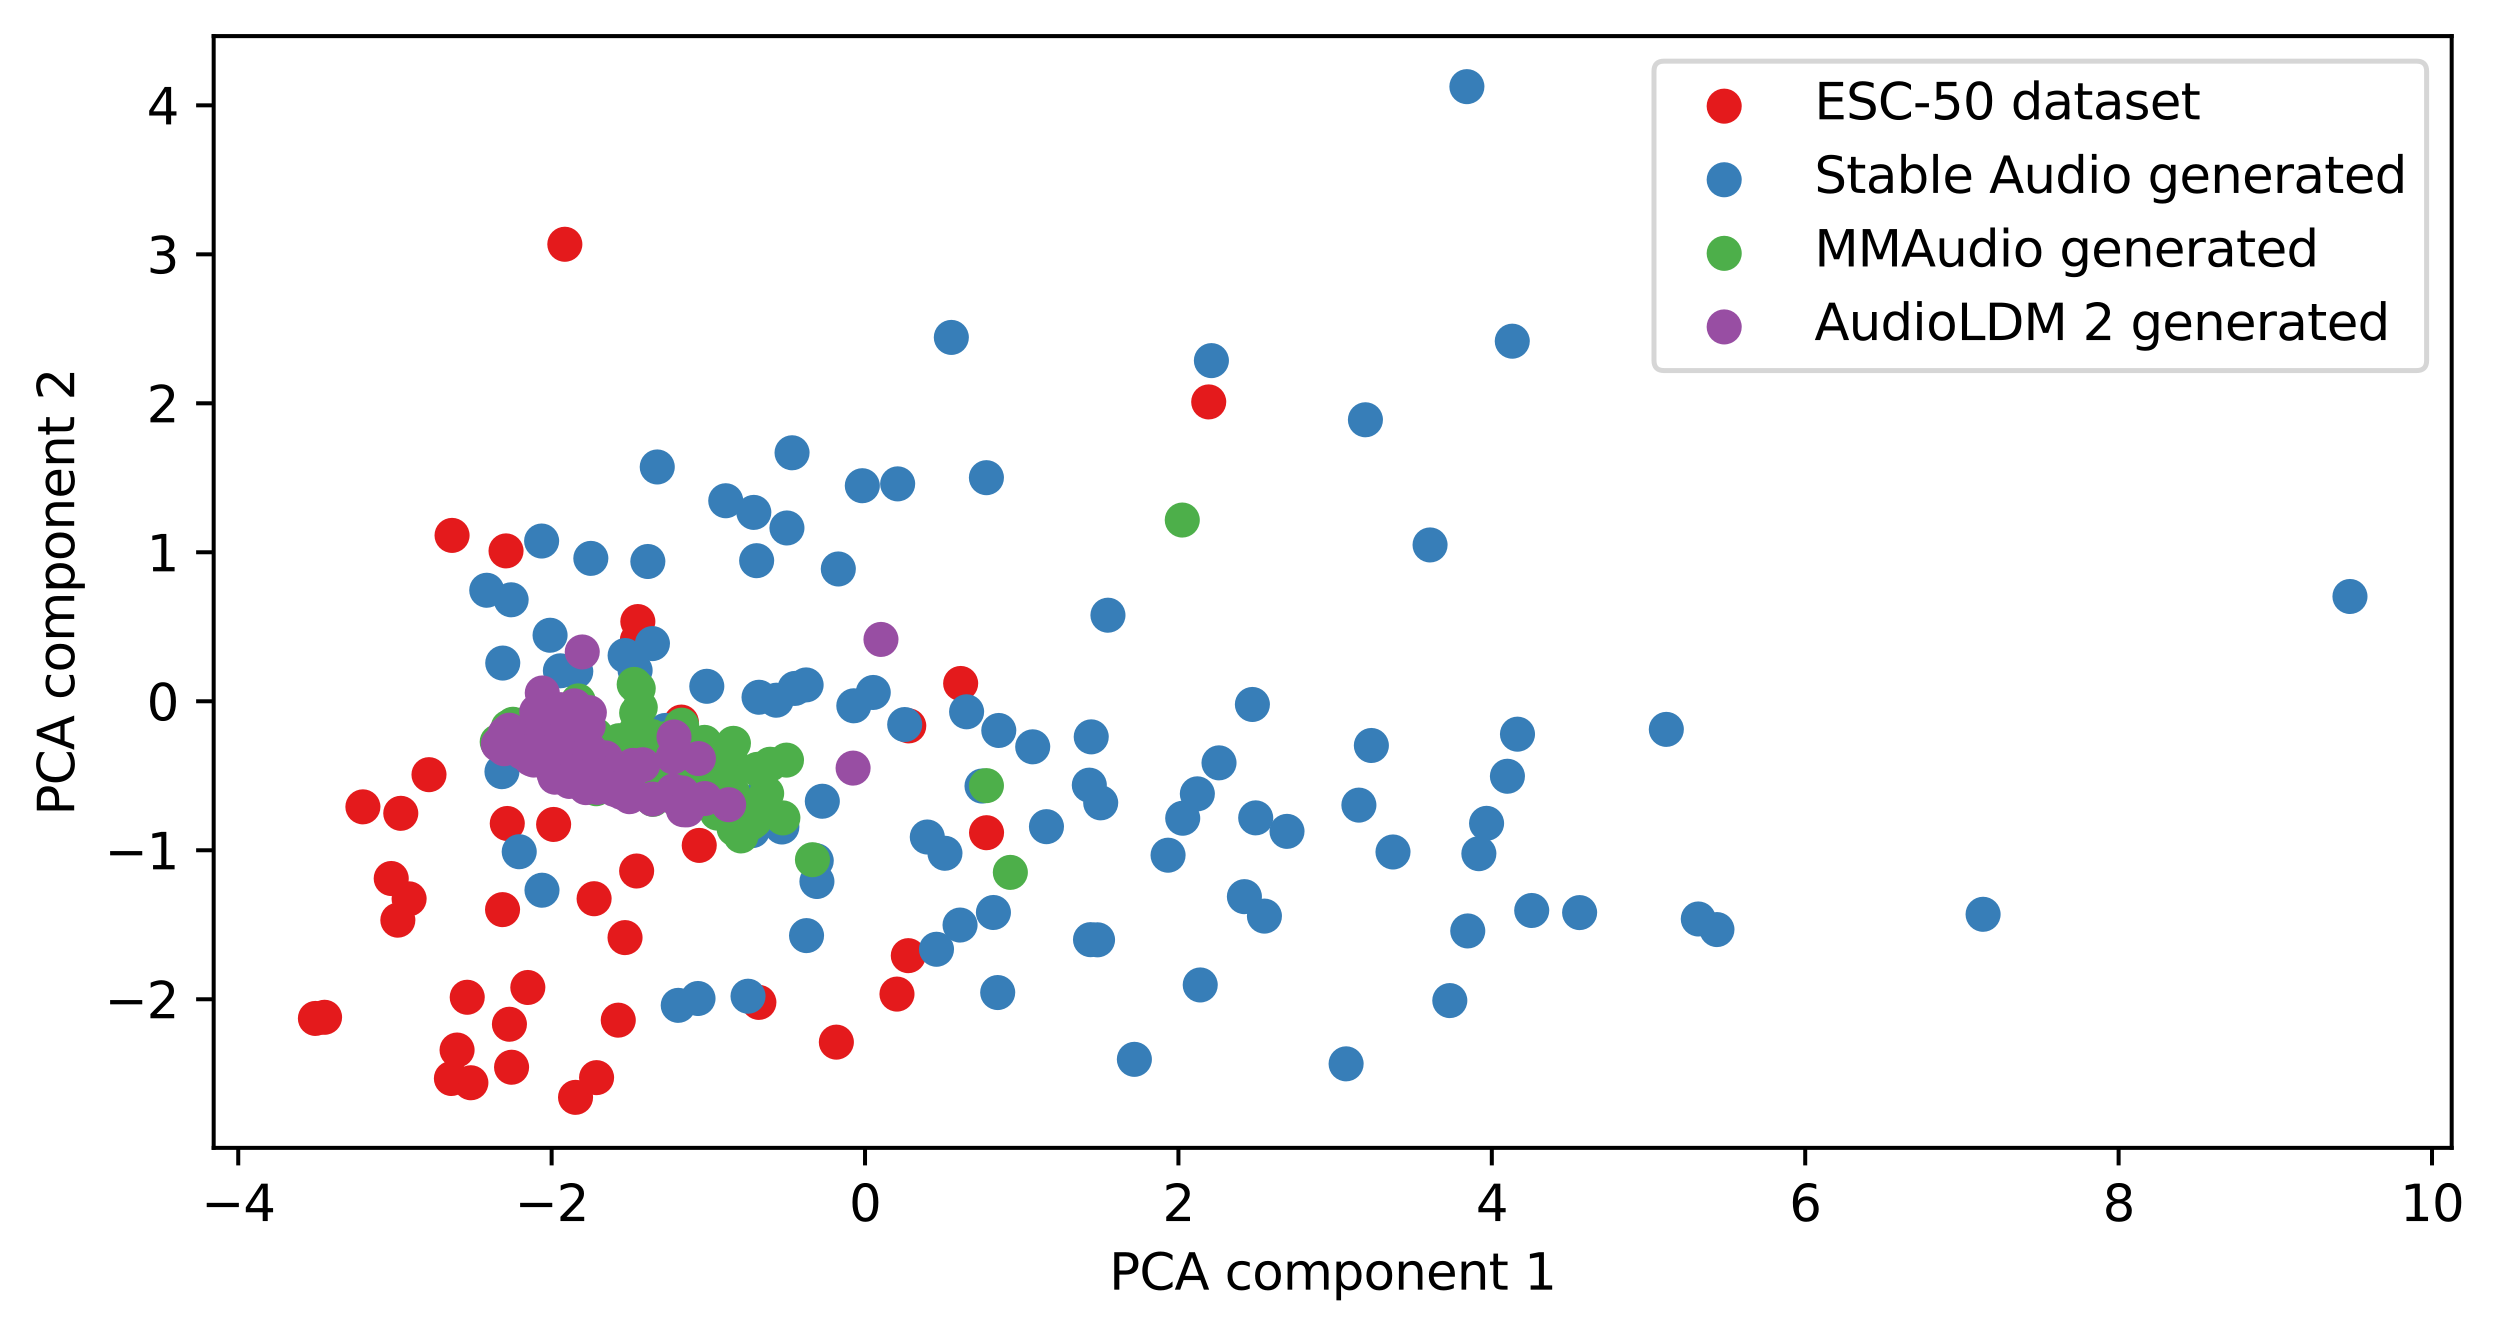 <?xml version="1.0" encoding="utf-8" standalone="no"?>
<!DOCTYPE svg PUBLIC "-//W3C//DTD SVG 1.1//EN"
  "http://www.w3.org/Graphics/SVG/1.1/DTD/svg11.dtd">
<svg xmlns:xlink="http://www.w3.org/1999/xlink" width="498.657pt" height="266.516pt" viewBox="0 0 498.657 266.516" xmlns="http://www.w3.org/2000/svg" version="1.1">
 <defs>
  <style type="text/css">*{stroke-linejoin: round; stroke-linecap: butt}</style>
 </defs>
 <g id="figure_1">
  <g id="patch_1">
   <path d="M 0 266.516 
L 498.657 266.516 
L 498.657 0 
L 0 0 
z
" style="fill: #ffffff"/>
  </g>
  <g id="axes_1">
   <g id="patch_2">
    <path d="M 42.62 228.96 
L 489.02 228.96 
L 489.02 7.2 
L 42.62 7.2 
z
" style="fill: #ffffff"/>
   </g>
   <g id="PathCollection_1">
    <defs>
     <path id="meca79d84d3" d="M 0 3 
C 0.796 3 1.559 2.684 2.121 2.121 
C 2.684 1.559 3 0.796 3 0 
C 3 -0.796 2.684 -1.559 2.121 -2.121 
C 1.559 -2.684 0.796 -3 0 -3 
C -0.796 -3 -1.559 -2.684 -2.121 -2.121 
C -2.684 -1.559 -3 -0.796 -3 0 
C -3 0.796 -2.684 1.559 -2.121 2.121 
C -1.559 2.684 -0.796 3 0 3 
z
" style="stroke: #e41a1c"/>
    </defs>
    <g clip-path="url(#p142ee24075)">
     <use xlink:href="#meca79d84d3" x="139.471" y="168.625" style="fill: #e41a1c; stroke: #e41a1c"/>
     <use xlink:href="#meca79d84d3" x="241.093" y="80.167" style="fill: #e41a1c; stroke: #e41a1c"/>
     <use xlink:href="#meca79d84d3" x="140.354" y="159.025" style="fill: #e41a1c; stroke: #e41a1c"/>
     <use xlink:href="#meca79d84d3" x="123.318" y="203.483" style="fill: #e41a1c; stroke: #e41a1c"/>
     <use xlink:href="#meca79d84d3" x="105.28" y="196.966" style="fill: #e41a1c; stroke: #e41a1c"/>
     <use xlink:href="#meca79d84d3" x="91.166" y="209.442" style="fill: #e41a1c; stroke: #e41a1c"/>
     <use xlink:href="#meca79d84d3" x="166.82" y="207.865" style="fill: #e41a1c; stroke: #e41a1c"/>
     <use xlink:href="#meca79d84d3" x="127.222" y="123.976" style="fill: #e41a1c; stroke: #e41a1c"/>
     <use xlink:href="#meca79d84d3" x="90.167" y="106.791" style="fill: #e41a1c; stroke: #e41a1c"/>
     <use xlink:href="#meca79d84d3" x="196.777" y="166.092" style="fill: #e41a1c; stroke: #e41a1c"/>
     <use xlink:href="#meca79d84d3" x="110.426" y="164.445" style="fill: #e41a1c; stroke: #e41a1c"/>
     <use xlink:href="#meca79d84d3" x="127.129" y="127.671" style="fill: #e41a1c; stroke: #e41a1c"/>
     <use xlink:href="#meca79d84d3" x="101.181" y="164.254" style="fill: #e41a1c; stroke: #e41a1c"/>
     <use xlink:href="#meca79d84d3" x="93.194" y="198.915" style="fill: #e41a1c; stroke: #e41a1c"/>
     <use xlink:href="#meca79d84d3" x="78.033" y="175.227" style="fill: #e41a1c; stroke: #e41a1c"/>
     <use xlink:href="#meca79d84d3" x="178.911" y="198.283" style="fill: #e41a1c; stroke: #e41a1c"/>
     <use xlink:href="#meca79d84d3" x="64.738" y="202.91" style="fill: #e41a1c; stroke: #e41a1c"/>
     <use xlink:href="#meca79d84d3" x="90.038" y="215.118" style="fill: #e41a1c; stroke: #e41a1c"/>
     <use xlink:href="#meca79d84d3" x="124.669" y="187.014" style="fill: #e41a1c; stroke: #e41a1c"/>
     <use xlink:href="#meca79d84d3" x="81.601" y="179.283" style="fill: #e41a1c; stroke: #e41a1c"/>
     <use xlink:href="#meca79d84d3" x="79.937" y="162.227" style="fill: #e41a1c; stroke: #e41a1c"/>
     <use xlink:href="#meca79d84d3" x="181.265" y="144.789" style="fill: #e41a1c; stroke: #e41a1c"/>
     <use xlink:href="#meca79d84d3" x="135.902" y="144.027" style="fill: #e41a1c; stroke: #e41a1c"/>
     <use xlink:href="#meca79d84d3" x="72.385" y="160.936" style="fill: #e41a1c; stroke: #e41a1c"/>
     <use xlink:href="#meca79d84d3" x="151.369" y="199.939" style="fill: #e41a1c; stroke: #e41a1c"/>
     <use xlink:href="#meca79d84d3" x="100.934" y="109.883" style="fill: #e41a1c; stroke: #e41a1c"/>
     <use xlink:href="#meca79d84d3" x="102.038" y="212.873" style="fill: #e41a1c; stroke: #e41a1c"/>
     <use xlink:href="#meca79d84d3" x="62.911" y="203.138" style="fill: #e41a1c; stroke: #e41a1c"/>
     <use xlink:href="#meca79d84d3" x="79.356" y="183.538" style="fill: #e41a1c; stroke: #e41a1c"/>
     <use xlink:href="#meca79d84d3" x="118.5" y="179.258" style="fill: #e41a1c; stroke: #e41a1c"/>
     <use xlink:href="#meca79d84d3" x="126.984" y="173.733" style="fill: #e41a1c; stroke: #e41a1c"/>
     <use xlink:href="#meca79d84d3" x="114.798" y="218.88" style="fill: #e41a1c; stroke: #e41a1c"/>
     <use xlink:href="#meca79d84d3" x="93.92" y="215.969" style="fill: #e41a1c; stroke: #e41a1c"/>
     <use xlink:href="#meca79d84d3" x="191.614" y="136.326" style="fill: #e41a1c; stroke: #e41a1c"/>
     <use xlink:href="#meca79d84d3" x="100.239" y="181.435" style="fill: #e41a1c; stroke: #e41a1c"/>
     <use xlink:href="#meca79d84d3" x="118.993" y="214.947" style="fill: #e41a1c; stroke: #e41a1c"/>
     <use xlink:href="#meca79d84d3" x="181.171" y="190.616" style="fill: #e41a1c; stroke: #e41a1c"/>
     <use xlink:href="#meca79d84d3" x="101.611" y="204.299" style="fill: #e41a1c; stroke: #e41a1c"/>
     <use xlink:href="#meca79d84d3" x="85.567" y="154.516" style="fill: #e41a1c; stroke: #e41a1c"/>
     <use xlink:href="#meca79d84d3" x="112.662" y="48.721" style="fill: #e41a1c; stroke: #e41a1c"/>
    </g>
   </g>
   <g id="PathCollection_2">
    <defs>
     <path id="m2c392ca17b" d="M 0 3 
C 0.796 3 1.559 2.684 2.121 2.121 
C 2.684 1.559 3 0.796 3 0 
C 3 -0.796 2.684 -1.559 2.121 -2.121 
C 1.559 -2.684 0.796 -3 0 -3 
C -0.796 -3 -1.559 -2.684 -2.121 -2.121 
C -2.684 -1.559 -3 -0.796 -3 0 
C -3 0.796 -2.684 1.559 -2.121 2.121 
C -1.559 2.684 -0.796 3 0 3 
z
" style="stroke: #377eb8"/>
    </defs>
    <g clip-path="url(#p142ee24075)">
     <use xlink:href="#m2c392ca17b" x="268.498" y="212.196" style="fill: #377eb8; stroke: #377eb8"/>
     <use xlink:href="#m2c392ca17b" x="294.978" y="170.273" style="fill: #377eb8; stroke: #377eb8"/>
     <use xlink:href="#m2c392ca17b" x="395.551" y="182.368" style="fill: #377eb8; stroke: #377eb8"/>
     <use xlink:href="#m2c392ca17b" x="120.705" y="156.041" style="fill: #377eb8; stroke: #377eb8"/>
     <use xlink:href="#m2c392ca17b" x="188.483" y="170.195" style="fill: #377eb8; stroke: #377eb8"/>
     <use xlink:href="#m2c392ca17b" x="248.21" y="178.847" style="fill: #377eb8; stroke: #377eb8"/>
     <use xlink:href="#m2c392ca17b" x="184.96" y="166.949" style="fill: #377eb8; stroke: #377eb8"/>
     <use xlink:href="#m2c392ca17b" x="315.075" y="182.027" style="fill: #377eb8; stroke: #377eb8"/>
     <use xlink:href="#m2c392ca17b" x="138.436" y="157.19" style="fill: #377eb8; stroke: #377eb8"/>
     <use xlink:href="#m2c392ca17b" x="131.095" y="93.141" style="fill: #377eb8; stroke: #377eb8"/>
     <use xlink:href="#m2c392ca17b" x="235.905" y="163.204" style="fill: #377eb8; stroke: #377eb8"/>
     <use xlink:href="#m2c392ca17b" x="220.993" y="122.709" style="fill: #377eb8; stroke: #377eb8"/>
     <use xlink:href="#m2c392ca17b" x="174.177" y="138.12" style="fill: #377eb8; stroke: #377eb8"/>
     <use xlink:href="#m2c392ca17b" x="108.106" y="177.564" style="fill: #377eb8; stroke: #377eb8"/>
     <use xlink:href="#m2c392ca17b" x="100.279" y="132.255" style="fill: #377eb8; stroke: #377eb8"/>
     <use xlink:href="#m2c392ca17b" x="162.943" y="175.823" style="fill: #377eb8; stroke: #377eb8"/>
     <use xlink:href="#m2c392ca17b" x="272.35" y="83.728" style="fill: #377eb8; stroke: #377eb8"/>
     <use xlink:href="#m2c392ca17b" x="164.018" y="159.817" style="fill: #377eb8; stroke: #377eb8"/>
     <use xlink:href="#m2c392ca17b" x="300.674" y="154.834" style="fill: #377eb8; stroke: #377eb8"/>
     <use xlink:href="#m2c392ca17b" x="338.748" y="183.303" style="fill: #377eb8; stroke: #377eb8"/>
     <use xlink:href="#m2c392ca17b" x="130.136" y="128.37" style="fill: #377eb8; stroke: #377eb8"/>
     <use xlink:href="#m2c392ca17b" x="468.729" y="118.977" style="fill: #377eb8; stroke: #377eb8"/>
     <use xlink:href="#m2c392ca17b" x="114.843" y="133.94" style="fill: #377eb8; stroke: #377eb8"/>
     <use xlink:href="#m2c392ca17b" x="199.003" y="197.973" style="fill: #377eb8; stroke: #377eb8"/>
     <use xlink:href="#m2c392ca17b" x="186.796" y="189.342" style="fill: #377eb8; stroke: #377eb8"/>
     <use xlink:href="#m2c392ca17b" x="179.048" y="96.513" style="fill: #377eb8; stroke: #377eb8"/>
     <use xlink:href="#m2c392ca17b" x="219.547" y="160.136" style="fill: #377eb8; stroke: #377eb8"/>
     <use xlink:href="#m2c392ca17b" x="271.047" y="160.589" style="fill: #377eb8; stroke: #377eb8"/>
     <use xlink:href="#m2c392ca17b" x="126.678" y="133.72" style="fill: #377eb8; stroke: #377eb8"/>
     <use xlink:href="#m2c392ca17b" x="134.567" y="153.79" style="fill: #377eb8; stroke: #377eb8"/>
     <use xlink:href="#m2c392ca17b" x="292.589" y="17.28" style="fill: #377eb8; stroke: #377eb8"/>
     <use xlink:href="#m2c392ca17b" x="154.838" y="139.666" style="fill: #377eb8; stroke: #377eb8"/>
     <use xlink:href="#m2c392ca17b" x="301.642" y="68.052" style="fill: #377eb8; stroke: #377eb8"/>
     <use xlink:href="#m2c392ca17b" x="249.805" y="140.513" style="fill: #377eb8; stroke: #377eb8"/>
     <use xlink:href="#m2c392ca17b" x="302.68" y="146.439" style="fill: #377eb8; stroke: #377eb8"/>
     <use xlink:href="#m2c392ca17b" x="285.243" y="108.695" style="fill: #377eb8; stroke: #377eb8"/>
     <use xlink:href="#m2c392ca17b" x="226.263" y="211.298" style="fill: #377eb8; stroke: #377eb8"/>
     <use xlink:href="#m2c392ca17b" x="292.76" y="185.688" style="fill: #377eb8; stroke: #377eb8"/>
     <use xlink:href="#m2c392ca17b" x="192.8" y="141.975" style="fill: #377eb8; stroke: #377eb8"/>
     <use xlink:href="#m2c392ca17b" x="239.401" y="196.461" style="fill: #377eb8; stroke: #377eb8"/>
     <use xlink:href="#m2c392ca17b" x="199.219" y="145.7" style="fill: #377eb8; stroke: #377eb8"/>
     <use xlink:href="#m2c392ca17b" x="144.759" y="99.879" style="fill: #377eb8; stroke: #377eb8"/>
     <use xlink:href="#m2c392ca17b" x="218.914" y="187.455" style="fill: #377eb8; stroke: #377eb8"/>
     <use xlink:href="#m2c392ca17b" x="232.984" y="170.578" style="fill: #377eb8; stroke: #377eb8"/>
     <use xlink:href="#m2c392ca17b" x="196.752" y="95.277" style="fill: #377eb8; stroke: #377eb8"/>
     <use xlink:href="#m2c392ca17b" x="151.397" y="139.076" style="fill: #377eb8; stroke: #377eb8"/>
     <use xlink:href="#m2c392ca17b" x="273.534" y="148.697" style="fill: #377eb8; stroke: #377eb8"/>
     <use xlink:href="#m2c392ca17b" x="109.715" y="126.707" style="fill: #377eb8; stroke: #377eb8"/>
     <use xlink:href="#m2c392ca17b" x="238.826" y="158.341" style="fill: #377eb8; stroke: #377eb8"/>
     <use xlink:href="#m2c392ca17b" x="289.18" y="199.577" style="fill: #377eb8; stroke: #377eb8"/>
     <use xlink:href="#m2c392ca17b" x="149.203" y="198.708" style="fill: #377eb8; stroke: #377eb8"/>
     <use xlink:href="#m2c392ca17b" x="150.042" y="164.033" style="fill: #377eb8; stroke: #377eb8"/>
     <use xlink:href="#m2c392ca17b" x="195.873" y="156.784" style="fill: #377eb8; stroke: #377eb8"/>
     <use xlink:href="#m2c392ca17b" x="296.514" y="164.227" style="fill: #377eb8; stroke: #377eb8"/>
     <use xlink:href="#m2c392ca17b" x="332.37" y="145.484" style="fill: #377eb8; stroke: #377eb8"/>
     <use xlink:href="#m2c392ca17b" x="140.977" y="136.889" style="fill: #377eb8; stroke: #377eb8"/>
     <use xlink:href="#m2c392ca17b" x="252.205" y="182.727" style="fill: #377eb8; stroke: #377eb8"/>
     <use xlink:href="#m2c392ca17b" x="256.709" y="165.826" style="fill: #377eb8; stroke: #377eb8"/>
     <use xlink:href="#m2c392ca17b" x="111.774" y="133.801" style="fill: #377eb8; stroke: #377eb8"/>
     <use xlink:href="#m2c392ca17b" x="139.224" y="199.161" style="fill: #377eb8; stroke: #377eb8"/>
     <use xlink:href="#m2c392ca17b" x="152.347" y="158.231" style="fill: #377eb8; stroke: #377eb8"/>
     <use xlink:href="#m2c392ca17b" x="241.628" y="71.928" style="fill: #377eb8; stroke: #377eb8"/>
     <use xlink:href="#m2c392ca17b" x="124.687" y="130.752" style="fill: #377eb8; stroke: #377eb8"/>
     <use xlink:href="#m2c392ca17b" x="160.786" y="136.614" style="fill: #377eb8; stroke: #377eb8"/>
     <use xlink:href="#m2c392ca17b" x="243.146" y="152.161" style="fill: #377eb8; stroke: #377eb8"/>
     <use xlink:href="#m2c392ca17b" x="136.819" y="151.239" style="fill: #377eb8; stroke: #377eb8"/>
     <use xlink:href="#m2c392ca17b" x="217.514" y="187.424" style="fill: #377eb8; stroke: #377eb8"/>
     <use xlink:href="#m2c392ca17b" x="97.088" y="117.733" style="fill: #377eb8; stroke: #377eb8"/>
     <use xlink:href="#m2c392ca17b" x="205.986" y="148.963" style="fill: #377eb8; stroke: #377eb8"/>
     <use xlink:href="#m2c392ca17b" x="277.849" y="169.937" style="fill: #377eb8; stroke: #377eb8"/>
     <use xlink:href="#m2c392ca17b" x="342.466" y="185.414" style="fill: #377eb8; stroke: #377eb8"/>
     <use xlink:href="#m2c392ca17b" x="132.701" y="145.696" style="fill: #377eb8; stroke: #377eb8"/>
     <use xlink:href="#m2c392ca17b" x="156.961" y="105.31" style="fill: #377eb8; stroke: #377eb8"/>
     <use xlink:href="#m2c392ca17b" x="198.147" y="182.008" style="fill: #377eb8; stroke: #377eb8"/>
     <use xlink:href="#m2c392ca17b" x="101.952" y="119.635" style="fill: #377eb8; stroke: #377eb8"/>
     <use xlink:href="#m2c392ca17b" x="150.108" y="165.664" style="fill: #377eb8; stroke: #377eb8"/>
     <use xlink:href="#m2c392ca17b" x="135.282" y="200.53" style="fill: #377eb8; stroke: #377eb8"/>
     <use xlink:href="#m2c392ca17b" x="217.659" y="146.974" style="fill: #377eb8; stroke: #377eb8"/>
     <use xlink:href="#m2c392ca17b" x="158.569" y="137.314" style="fill: #377eb8; stroke: #377eb8"/>
     <use xlink:href="#m2c392ca17b" x="171.998" y="96.881" style="fill: #377eb8; stroke: #377eb8"/>
     <use xlink:href="#m2c392ca17b" x="157.984" y="90.311" style="fill: #377eb8; stroke: #377eb8"/>
     <use xlink:href="#m2c392ca17b" x="160.873" y="186.617" style="fill: #377eb8; stroke: #377eb8"/>
     <use xlink:href="#m2c392ca17b" x="208.729" y="164.886" style="fill: #377eb8; stroke: #377eb8"/>
     <use xlink:href="#m2c392ca17b" x="167.212" y="113.489" style="fill: #377eb8; stroke: #377eb8"/>
     <use xlink:href="#m2c392ca17b" x="103.564" y="169.886" style="fill: #377eb8; stroke: #377eb8"/>
     <use xlink:href="#m2c392ca17b" x="170.303" y="140.778" style="fill: #377eb8; stroke: #377eb8"/>
     <use xlink:href="#m2c392ca17b" x="108.033" y="107.914" style="fill: #377eb8; stroke: #377eb8"/>
     <use xlink:href="#m2c392ca17b" x="100.121" y="153.917" style="fill: #377eb8; stroke: #377eb8"/>
     <use xlink:href="#m2c392ca17b" x="155.954" y="164.949" style="fill: #377eb8; stroke: #377eb8"/>
     <use xlink:href="#m2c392ca17b" x="180.453" y="144.518" style="fill: #377eb8; stroke: #377eb8"/>
     <use xlink:href="#m2c392ca17b" x="217.275" y="156.608" style="fill: #377eb8; stroke: #377eb8"/>
     <use xlink:href="#m2c392ca17b" x="150.922" y="111.834" style="fill: #377eb8; stroke: #377eb8"/>
     <use xlink:href="#m2c392ca17b" x="189.755" y="67.3" style="fill: #377eb8; stroke: #377eb8"/>
     <use xlink:href="#m2c392ca17b" x="162.809" y="171.691" style="fill: #377eb8; stroke: #377eb8"/>
     <use xlink:href="#m2c392ca17b" x="191.492" y="184.513" style="fill: #377eb8; stroke: #377eb8"/>
     <use xlink:href="#m2c392ca17b" x="250.463" y="163.133" style="fill: #377eb8; stroke: #377eb8"/>
     <use xlink:href="#m2c392ca17b" x="129.219" y="111.996" style="fill: #377eb8; stroke: #377eb8"/>
     <use xlink:href="#m2c392ca17b" x="305.518" y="181.608" style="fill: #377eb8; stroke: #377eb8"/>
     <use xlink:href="#m2c392ca17b" x="117.847" y="111.375" style="fill: #377eb8; stroke: #377eb8"/>
     <use xlink:href="#m2c392ca17b" x="150.357" y="102.203" style="fill: #377eb8; stroke: #377eb8"/>
    </g>
   </g>
   <g id="PathCollection_3">
    <defs>
     <path id="m6ea43e4377" d="M 0 3 
C 0.796 3 1.559 2.684 2.121 2.121 
C 2.684 1.559 3 0.796 3 0 
C 3 -0.796 2.684 -1.559 2.121 -2.121 
C 1.559 -2.684 0.796 -3 0 -3 
C -0.796 -3 -1.559 -2.684 -2.121 -2.121 
C -2.684 -1.559 -3 -0.796 -3 0 
C -3 0.796 -2.684 1.559 -2.121 2.121 
C -1.559 2.684 -0.796 3 0 3 
z
" style="stroke: #4daf4a"/>
    </defs>
    <g clip-path="url(#p142ee24075)">
     <use xlink:href="#m6ea43e4377" x="121.739" y="156.769" style="fill: #4daf4a; stroke: #4daf4a"/>
     <use xlink:href="#m6ea43e4377" x="128.092" y="156.605" style="fill: #4daf4a; stroke: #4daf4a"/>
     <use xlink:href="#m6ea43e4377" x="124.779" y="151.799" style="fill: #4daf4a; stroke: #4daf4a"/>
     <use xlink:href="#m6ea43e4377" x="143.059" y="162.175" style="fill: #4daf4a; stroke: #4daf4a"/>
     <use xlink:href="#m6ea43e4377" x="135.957" y="144.639" style="fill: #4daf4a; stroke: #4daf4a"/>
     <use xlink:href="#m6ea43e4377" x="104.953" y="149.831" style="fill: #4daf4a; stroke: #4daf4a"/>
     <use xlink:href="#m6ea43e4377" x="99.901" y="147.658" style="fill: #4daf4a; stroke: #4daf4a"/>
     <use xlink:href="#m6ea43e4377" x="124.503" y="156.666" style="fill: #4daf4a; stroke: #4daf4a"/>
     <use xlink:href="#m6ea43e4377" x="152.915" y="158.261" style="fill: #4daf4a; stroke: #4daf4a"/>
     <use xlink:href="#m6ea43e4377" x="156.155" y="163.139" style="fill: #4daf4a; stroke: #4daf4a"/>
     <use xlink:href="#m6ea43e4377" x="196.752" y="156.702" style="fill: #4daf4a; stroke: #4daf4a"/>
     <use xlink:href="#m6ea43e4377" x="126.748" y="154.451" style="fill: #4daf4a; stroke: #4daf4a"/>
     <use xlink:href="#m6ea43e4377" x="125.085" y="149.16" style="fill: #4daf4a; stroke: #4daf4a"/>
     <use xlink:href="#m6ea43e4377" x="107.354" y="151.292" style="fill: #4daf4a; stroke: #4daf4a"/>
     <use xlink:href="#m6ea43e4377" x="108.362" y="151.28" style="fill: #4daf4a; stroke: #4daf4a"/>
     <use xlink:href="#m6ea43e4377" x="119.203" y="156.904" style="fill: #4daf4a; stroke: #4daf4a"/>
     <use xlink:href="#m6ea43e4377" x="119.373" y="156.01" style="fill: #4daf4a; stroke: #4daf4a"/>
     <use xlink:href="#m6ea43e4377" x="129.497" y="151.605" style="fill: #4daf4a; stroke: #4daf4a"/>
     <use xlink:href="#m6ea43e4377" x="115.557" y="146.446" style="fill: #4daf4a; stroke: #4daf4a"/>
     <use xlink:href="#m6ea43e4377" x="201.524" y="174.007" style="fill: #4daf4a; stroke: #4daf4a"/>
     <use xlink:href="#m6ea43e4377" x="131.55" y="152.713" style="fill: #4daf4a; stroke: #4daf4a"/>
     <use xlink:href="#m6ea43e4377" x="122.899" y="150.421" style="fill: #4daf4a; stroke: #4daf4a"/>
     <use xlink:href="#m6ea43e4377" x="118.827" y="146.634" style="fill: #4daf4a; stroke: #4daf4a"/>
     <use xlink:href="#m6ea43e4377" x="118.91" y="157.318" style="fill: #4daf4a; stroke: #4daf4a"/>
     <use xlink:href="#m6ea43e4377" x="115.354" y="139.804" style="fill: #4daf4a; stroke: #4daf4a"/>
     <use xlink:href="#m6ea43e4377" x="156.874" y="151.612" style="fill: #4daf4a; stroke: #4daf4a"/>
     <use xlink:href="#m6ea43e4377" x="126.81" y="145.864" style="fill: #4daf4a; stroke: #4daf4a"/>
     <use xlink:href="#m6ea43e4377" x="146.719" y="161.776" style="fill: #4daf4a; stroke: #4daf4a"/>
     <use xlink:href="#m6ea43e4377" x="129.979" y="146.899" style="fill: #4daf4a; stroke: #4daf4a"/>
     <use xlink:href="#m6ea43e4377" x="143.711" y="154.309" style="fill: #4daf4a; stroke: #4daf4a"/>
     <use xlink:href="#m6ea43e4377" x="122.412" y="157.068" style="fill: #4daf4a; stroke: #4daf4a"/>
     <use xlink:href="#m6ea43e4377" x="162.053" y="171.478" style="fill: #4daf4a; stroke: #4daf4a"/>
     <use xlink:href="#m6ea43e4377" x="103.632" y="149.419" style="fill: #4daf4a; stroke: #4daf4a"/>
     <use xlink:href="#m6ea43e4377" x="117.487" y="154.24" style="fill: #4daf4a; stroke: #4daf4a"/>
     <use xlink:href="#m6ea43e4377" x="120.767" y="156.289" style="fill: #4daf4a; stroke: #4daf4a"/>
     <use xlink:href="#m6ea43e4377" x="123.475" y="147.735" style="fill: #4daf4a; stroke: #4daf4a"/>
     <use xlink:href="#m6ea43e4377" x="149.391" y="161.523" style="fill: #4daf4a; stroke: #4daf4a"/>
     <use xlink:href="#m6ea43e4377" x="123.526" y="150.417" style="fill: #4daf4a; stroke: #4daf4a"/>
     <use xlink:href="#m6ea43e4377" x="145.68" y="151.342" style="fill: #4daf4a; stroke: #4daf4a"/>
     <use xlink:href="#m6ea43e4377" x="153.613" y="152.438" style="fill: #4daf4a; stroke: #4daf4a"/>
     <use xlink:href="#m6ea43e4377" x="129.352" y="151.633" style="fill: #4daf4a; stroke: #4daf4a"/>
     <use xlink:href="#m6ea43e4377" x="118.795" y="154.582" style="fill: #4daf4a; stroke: #4daf4a"/>
     <use xlink:href="#m6ea43e4377" x="146.289" y="148.268" style="fill: #4daf4a; stroke: #4daf4a"/>
     <use xlink:href="#m6ea43e4377" x="145.143" y="154.251" style="fill: #4daf4a; stroke: #4daf4a"/>
     <use xlink:href="#m6ea43e4377" x="116.07" y="148.231" style="fill: #4daf4a; stroke: #4daf4a"/>
     <use xlink:href="#m6ea43e4377" x="142.22" y="158.757" style="fill: #4daf4a; stroke: #4daf4a"/>
     <use xlink:href="#m6ea43e4377" x="133.93" y="155.753" style="fill: #4daf4a; stroke: #4daf4a"/>
     <use xlink:href="#m6ea43e4377" x="101.263" y="145.788" style="fill: #4daf4a; stroke: #4daf4a"/>
     <use xlink:href="#m6ea43e4377" x="147.799" y="166.737" style="fill: #4daf4a; stroke: #4daf4a"/>
     <use xlink:href="#m6ea43e4377" x="131.436" y="148.442" style="fill: #4daf4a; stroke: #4daf4a"/>
     <use xlink:href="#m6ea43e4377" x="149.913" y="164.103" style="fill: #4daf4a; stroke: #4daf4a"/>
     <use xlink:href="#m6ea43e4377" x="124.256" y="155.385" style="fill: #4daf4a; stroke: #4daf4a"/>
     <use xlink:href="#m6ea43e4377" x="101.383" y="145.063" style="fill: #4daf4a; stroke: #4daf4a"/>
     <use xlink:href="#m6ea43e4377" x="146.436" y="165.308" style="fill: #4daf4a; stroke: #4daf4a"/>
     <use xlink:href="#m6ea43e4377" x="127.299" y="137.348" style="fill: #4daf4a; stroke: #4daf4a"/>
     <use xlink:href="#m6ea43e4377" x="235.818" y="103.729" style="fill: #4daf4a; stroke: #4daf4a"/>
     <use xlink:href="#m6ea43e4377" x="125.118" y="155.185" style="fill: #4daf4a; stroke: #4daf4a"/>
     <use xlink:href="#m6ea43e4377" x="119.768" y="156.552" style="fill: #4daf4a; stroke: #4daf4a"/>
     <use xlink:href="#m6ea43e4377" x="137.965" y="148.676" style="fill: #4daf4a; stroke: #4daf4a"/>
     <use xlink:href="#m6ea43e4377" x="108.959" y="151.978" style="fill: #4daf4a; stroke: #4daf4a"/>
     <use xlink:href="#m6ea43e4377" x="150.502" y="163.646" style="fill: #4daf4a; stroke: #4daf4a"/>
     <use xlink:href="#m6ea43e4377" x="143.936" y="159.166" style="fill: #4daf4a; stroke: #4daf4a"/>
     <use xlink:href="#m6ea43e4377" x="142.701" y="154.886" style="fill: #4daf4a; stroke: #4daf4a"/>
     <use xlink:href="#m6ea43e4377" x="129.136" y="157.105" style="fill: #4daf4a; stroke: #4daf4a"/>
     <use xlink:href="#m6ea43e4377" x="138.614" y="154.803" style="fill: #4daf4a; stroke: #4daf4a"/>
     <use xlink:href="#m6ea43e4377" x="142.438" y="155.716" style="fill: #4daf4a; stroke: #4daf4a"/>
     <use xlink:href="#m6ea43e4377" x="127.707" y="141.128" style="fill: #4daf4a; stroke: #4daf4a"/>
     <use xlink:href="#m6ea43e4377" x="110.451" y="151.045" style="fill: #4daf4a; stroke: #4daf4a"/>
     <use xlink:href="#m6ea43e4377" x="150.947" y="161.971" style="fill: #4daf4a; stroke: #4daf4a"/>
     <use xlink:href="#m6ea43e4377" x="102.991" y="149.151" style="fill: #4daf4a; stroke: #4daf4a"/>
     <use xlink:href="#m6ea43e4377" x="102.311" y="144.462" style="fill: #4daf4a; stroke: #4daf4a"/>
     <use xlink:href="#m6ea43e4377" x="119.039" y="154.644" style="fill: #4daf4a; stroke: #4daf4a"/>
     <use xlink:href="#m6ea43e4377" x="136.287" y="152.574" style="fill: #4daf4a; stroke: #4daf4a"/>
     <use xlink:href="#m6ea43e4377" x="146.157" y="158.138" style="fill: #4daf4a; stroke: #4daf4a"/>
     <use xlink:href="#m6ea43e4377" x="140.527" y="148.073" style="fill: #4daf4a; stroke: #4daf4a"/>
     <use xlink:href="#m6ea43e4377" x="99.511" y="148.145" style="fill: #4daf4a; stroke: #4daf4a"/>
     <use xlink:href="#m6ea43e4377" x="121.519" y="152.263" style="fill: #4daf4a; stroke: #4daf4a"/>
     <use xlink:href="#m6ea43e4377" x="119.591" y="147.828" style="fill: #4daf4a; stroke: #4daf4a"/>
     <use xlink:href="#m6ea43e4377" x="126.99" y="142.202" style="fill: #4daf4a; stroke: #4daf4a"/>
     <use xlink:href="#m6ea43e4377" x="119.502" y="155.057" style="fill: #4daf4a; stroke: #4daf4a"/>
     <use xlink:href="#m6ea43e4377" x="120.799" y="154.908" style="fill: #4daf4a; stroke: #4daf4a"/>
     <use xlink:href="#m6ea43e4377" x="134.368" y="157.791" style="fill: #4daf4a; stroke: #4daf4a"/>
     <use xlink:href="#m6ea43e4377" x="107.302" y="146.692" style="fill: #4daf4a; stroke: #4daf4a"/>
     <use xlink:href="#m6ea43e4377" x="130.24" y="159.444" style="fill: #4daf4a; stroke: #4daf4a"/>
     <use xlink:href="#m6ea43e4377" x="119.612" y="155.832" style="fill: #4daf4a; stroke: #4daf4a"/>
     <use xlink:href="#m6ea43e4377" x="111.166" y="148.099" style="fill: #4daf4a; stroke: #4daf4a"/>
     <use xlink:href="#m6ea43e4377" x="130.265" y="152.269" style="fill: #4daf4a; stroke: #4daf4a"/>
     <use xlink:href="#m6ea43e4377" x="129.855" y="149.861" style="fill: #4daf4a; stroke: #4daf4a"/>
     <use xlink:href="#m6ea43e4377" x="104.406" y="144.555" style="fill: #4daf4a; stroke: #4daf4a"/>
     <use xlink:href="#m6ea43e4377" x="99.174" y="147.979" style="fill: #4daf4a; stroke: #4daf4a"/>
     <use xlink:href="#m6ea43e4377" x="120.821" y="154.277" style="fill: #4daf4a; stroke: #4daf4a"/>
     <use xlink:href="#m6ea43e4377" x="126.499" y="136.513" style="fill: #4daf4a; stroke: #4daf4a"/>
     <use xlink:href="#m6ea43e4377" x="137.216" y="158.668" style="fill: #4daf4a; stroke: #4daf4a"/>
     <use xlink:href="#m6ea43e4377" x="151.049" y="153.457" style="fill: #4daf4a; stroke: #4daf4a"/>
     <use xlink:href="#m6ea43e4377" x="123.9" y="157.321" style="fill: #4daf4a; stroke: #4daf4a"/>
     <use xlink:href="#m6ea43e4377" x="101.36" y="148.551" style="fill: #4daf4a; stroke: #4daf4a"/>
     <use xlink:href="#m6ea43e4377" x="132.725" y="147.346" style="fill: #4daf4a; stroke: #4daf4a"/>
    </g>
   </g>
   <g id="PathCollection_4">
    <defs>
     <path id="m328d14c99f" d="M 0 3 
C 0.796 3 1.559 2.684 2.121 2.121 
C 2.684 1.559 3 0.796 3 0 
C 3 -0.796 2.684 -1.559 2.121 -2.121 
C 1.559 -2.684 0.796 -3 0 -3 
C -0.796 -3 -1.559 -2.684 -2.121 -2.121 
C -2.684 -1.559 -3 -0.796 -3 0 
C -3 0.796 -2.684 1.559 -2.121 2.121 
C -1.559 2.684 -0.796 3 0 3 
z
" style="stroke: #984ea3"/>
    </defs>
    <g clip-path="url(#p142ee24075)">
     <use xlink:href="#m328d14c99f" x="111.853" y="141.55" style="fill: #984ea3; stroke: #984ea3"/>
     <use xlink:href="#m328d14c99f" x="110.197" y="144.769" style="fill: #984ea3; stroke: #984ea3"/>
     <use xlink:href="#m328d14c99f" x="116.849" y="157.096" style="fill: #984ea3; stroke: #984ea3"/>
     <use xlink:href="#m328d14c99f" x="113.673" y="152.306" style="fill: #984ea3; stroke: #984ea3"/>
     <use xlink:href="#m328d14c99f" x="117.963" y="155.255" style="fill: #984ea3; stroke: #984ea3"/>
     <use xlink:href="#m328d14c99f" x="108.164" y="138.223" style="fill: #984ea3; stroke: #984ea3"/>
     <use xlink:href="#m328d14c99f" x="117.204" y="154.105" style="fill: #984ea3; stroke: #984ea3"/>
     <use xlink:href="#m328d14c99f" x="111.936" y="150.387" style="fill: #984ea3; stroke: #984ea3"/>
     <use xlink:href="#m328d14c99f" x="110.703" y="155.022" style="fill: #984ea3; stroke: #984ea3"/>
     <use xlink:href="#m328d14c99f" x="100.565" y="149.346" style="fill: #984ea3; stroke: #984ea3"/>
     <use xlink:href="#m328d14c99f" x="115.091" y="155.648" style="fill: #984ea3; stroke: #984ea3"/>
     <use xlink:href="#m328d14c99f" x="113.594" y="155.866" style="fill: #984ea3; stroke: #984ea3"/>
     <use xlink:href="#m328d14c99f" x="140.59" y="159.273" style="fill: #984ea3; stroke: #984ea3"/>
     <use xlink:href="#m328d14c99f" x="120.246" y="153.745" style="fill: #984ea3; stroke: #984ea3"/>
     <use xlink:href="#m328d14c99f" x="124.854" y="155.784" style="fill: #984ea3; stroke: #984ea3"/>
     <use xlink:href="#m328d14c99f" x="101.649" y="148.069" style="fill: #984ea3; stroke: #984ea3"/>
     <use xlink:href="#m328d14c99f" x="175.719" y="127.541" style="fill: #984ea3; stroke: #984ea3"/>
     <use xlink:href="#m328d14c99f" x="106.286" y="146.644" style="fill: #984ea3; stroke: #984ea3"/>
     <use xlink:href="#m328d14c99f" x="110.004" y="152.965" style="fill: #984ea3; stroke: #984ea3"/>
     <use xlink:href="#m328d14c99f" x="137.016" y="161.535" style="fill: #984ea3; stroke: #984ea3"/>
     <use xlink:href="#m328d14c99f" x="109.208" y="144.467" style="fill: #984ea3; stroke: #984ea3"/>
     <use xlink:href="#m328d14c99f" x="125.031" y="155.847" style="fill: #984ea3; stroke: #984ea3"/>
     <use xlink:href="#m328d14c99f" x="123.39" y="156.32" style="fill: #984ea3; stroke: #984ea3"/>
     <use xlink:href="#m328d14c99f" x="112.711" y="153.224" style="fill: #984ea3; stroke: #984ea3"/>
     <use xlink:href="#m328d14c99f" x="145.338" y="160.504" style="fill: #984ea3; stroke: #984ea3"/>
     <use xlink:href="#m328d14c99f" x="107.054" y="141.943" style="fill: #984ea3; stroke: #984ea3"/>
     <use xlink:href="#m328d14c99f" x="102.393" y="146.491" style="fill: #984ea3; stroke: #984ea3"/>
     <use xlink:href="#m328d14c99f" x="109.55" y="151.514" style="fill: #984ea3; stroke: #984ea3"/>
     <use xlink:href="#m328d14c99f" x="134.434" y="146.996" style="fill: #984ea3; stroke: #984ea3"/>
     <use xlink:href="#m328d14c99f" x="119.404" y="154.376" style="fill: #984ea3; stroke: #984ea3"/>
     <use xlink:href="#m328d14c99f" x="106.501" y="151.606" style="fill: #984ea3; stroke: #984ea3"/>
     <use xlink:href="#m328d14c99f" x="115.28" y="152.665" style="fill: #984ea3; stroke: #984ea3"/>
     <use xlink:href="#m328d14c99f" x="122.54" y="157.452" style="fill: #984ea3; stroke: #984ea3"/>
     <use xlink:href="#m328d14c99f" x="111.459" y="154.271" style="fill: #984ea3; stroke: #984ea3"/>
     <use xlink:href="#m328d14c99f" x="135.03" y="159.489" style="fill: #984ea3; stroke: #984ea3"/>
     <use xlink:href="#m328d14c99f" x="124.517" y="157.315" style="fill: #984ea3; stroke: #984ea3"/>
     <use xlink:href="#m328d14c99f" x="115.639" y="155.545" style="fill: #984ea3; stroke: #984ea3"/>
     <use xlink:href="#m328d14c99f" x="139.304" y="151.303" style="fill: #984ea3; stroke: #984ea3"/>
     <use xlink:href="#m328d14c99f" x="109.102" y="149.06" style="fill: #984ea3; stroke: #984ea3"/>
     <use xlink:href="#m328d14c99f" x="170.159" y="153.207" style="fill: #984ea3; stroke: #984ea3"/>
     <use xlink:href="#m328d14c99f" x="128.217" y="152.535" style="fill: #984ea3; stroke: #984ea3"/>
     <use xlink:href="#m328d14c99f" x="101.364" y="146.114" style="fill: #984ea3; stroke: #984ea3"/>
     <use xlink:href="#m328d14c99f" x="117.737" y="154.151" style="fill: #984ea3; stroke: #984ea3"/>
     <use xlink:href="#m328d14c99f" x="106.923" y="146.917" style="fill: #984ea3; stroke: #984ea3"/>
     <use xlink:href="#m328d14c99f" x="116.321" y="149.709" style="fill: #984ea3; stroke: #984ea3"/>
     <use xlink:href="#m328d14c99f" x="117.859" y="156.814" style="fill: #984ea3; stroke: #984ea3"/>
     <use xlink:href="#m328d14c99f" x="107.84" y="151.481" style="fill: #984ea3; stroke: #984ea3"/>
     <use xlink:href="#m328d14c99f" x="112.746" y="144.647" style="fill: #984ea3; stroke: #984ea3"/>
     <use xlink:href="#m328d14c99f" x="125.573" y="158.908" style="fill: #984ea3; stroke: #984ea3"/>
     <use xlink:href="#m328d14c99f" x="134.264" y="150.99" style="fill: #984ea3; stroke: #984ea3"/>
     <use xlink:href="#m328d14c99f" x="130.149" y="159.388" style="fill: #984ea3; stroke: #984ea3"/>
     <use xlink:href="#m328d14c99f" x="105.886" y="151.365" style="fill: #984ea3; stroke: #984ea3"/>
     <use xlink:href="#m328d14c99f" x="111.31" y="153.208" style="fill: #984ea3; stroke: #984ea3"/>
     <use xlink:href="#m328d14c99f" x="115.735" y="149.256" style="fill: #984ea3; stroke: #984ea3"/>
     <use xlink:href="#m328d14c99f" x="118.989" y="156.899" style="fill: #984ea3; stroke: #984ea3"/>
     <use xlink:href="#m328d14c99f" x="113.011" y="154.146" style="fill: #984ea3; stroke: #984ea3"/>
     <use xlink:href="#m328d14c99f" x="112.037" y="152.401" style="fill: #984ea3; stroke: #984ea3"/>
     <use xlink:href="#m328d14c99f" x="108.493" y="149.304" style="fill: #984ea3; stroke: #984ea3"/>
     <use xlink:href="#m328d14c99f" x="108.324" y="149.748" style="fill: #984ea3; stroke: #984ea3"/>
     <use xlink:href="#m328d14c99f" x="117.041" y="154.82" style="fill: #984ea3; stroke: #984ea3"/>
     <use xlink:href="#m328d14c99f" x="110.453" y="154.219" style="fill: #984ea3; stroke: #984ea3"/>
     <use xlink:href="#m328d14c99f" x="116.235" y="154.703" style="fill: #984ea3; stroke: #984ea3"/>
     <use xlink:href="#m328d14c99f" x="111.24" y="149.05" style="fill: #984ea3; stroke: #984ea3"/>
     <use xlink:href="#m328d14c99f" x="114.037" y="155.029" style="fill: #984ea3; stroke: #984ea3"/>
     <use xlink:href="#m328d14c99f" x="108.09" y="147.638" style="fill: #984ea3; stroke: #984ea3"/>
     <use xlink:href="#m328d14c99f" x="114.803" y="154.593" style="fill: #984ea3; stroke: #984ea3"/>
     <use xlink:href="#m328d14c99f" x="123.961" y="158.035" style="fill: #984ea3; stroke: #984ea3"/>
     <use xlink:href="#m328d14c99f" x="107.107" y="151.452" style="fill: #984ea3; stroke: #984ea3"/>
     <use xlink:href="#m328d14c99f" x="112.236" y="142.108" style="fill: #984ea3; stroke: #984ea3"/>
     <use xlink:href="#m328d14c99f" x="126.217" y="152.66" style="fill: #984ea3; stroke: #984ea3"/>
     <use xlink:href="#m328d14c99f" x="114.59" y="140.79" style="fill: #984ea3; stroke: #984ea3"/>
     <use xlink:href="#m328d14c99f" x="136.057" y="158.155" style="fill: #984ea3; stroke: #984ea3"/>
     <use xlink:href="#m328d14c99f" x="134.285" y="157.778" style="fill: #984ea3; stroke: #984ea3"/>
     <use xlink:href="#m328d14c99f" x="109.131" y="150.232" style="fill: #984ea3; stroke: #984ea3"/>
     <use xlink:href="#m328d14c99f" x="114.199" y="145.425" style="fill: #984ea3; stroke: #984ea3"/>
     <use xlink:href="#m328d14c99f" x="113.387" y="149.034" style="fill: #984ea3; stroke: #984ea3"/>
     <use xlink:href="#m328d14c99f" x="119.264" y="155.912" style="fill: #984ea3; stroke: #984ea3"/>
     <use xlink:href="#m328d14c99f" x="104.242" y="146.886" style="fill: #984ea3; stroke: #984ea3"/>
     <use xlink:href="#m328d14c99f" x="117.321" y="144.795" style="fill: #984ea3; stroke: #984ea3"/>
     <use xlink:href="#m328d14c99f" x="120.78" y="151.169" style="fill: #984ea3; stroke: #984ea3"/>
     <use xlink:href="#m328d14c99f" x="101.602" y="145.645" style="fill: #984ea3; stroke: #984ea3"/>
     <use xlink:href="#m328d14c99f" x="113.559" y="154.893" style="fill: #984ea3; stroke: #984ea3"/>
     <use xlink:href="#m328d14c99f" x="116.135" y="130.042" style="fill: #984ea3; stroke: #984ea3"/>
     <use xlink:href="#m328d14c99f" x="109.982" y="152.995" style="fill: #984ea3; stroke: #984ea3"/>
     <use xlink:href="#m328d14c99f" x="119.139" y="157.05" style="fill: #984ea3; stroke: #984ea3"/>
     <use xlink:href="#m328d14c99f" x="117.191" y="155.783" style="fill: #984ea3; stroke: #984ea3"/>
     <use xlink:href="#m328d14c99f" x="113.606" y="150.108" style="fill: #984ea3; stroke: #984ea3"/>
     <use xlink:href="#m328d14c99f" x="136.292" y="161.511" style="fill: #984ea3; stroke: #984ea3"/>
     <use xlink:href="#m328d14c99f" x="100.731" y="146.38" style="fill: #984ea3; stroke: #984ea3"/>
     <use xlink:href="#m328d14c99f" x="117.551" y="142.144" style="fill: #984ea3; stroke: #984ea3"/>
     <use xlink:href="#m328d14c99f" x="125.24" y="156.001" style="fill: #984ea3; stroke: #984ea3"/>
     <use xlink:href="#m328d14c99f" x="104.136" y="150.037" style="fill: #984ea3; stroke: #984ea3"/>
     <use xlink:href="#m328d14c99f" x="109.092" y="150.422" style="fill: #984ea3; stroke: #984ea3"/>
     <use xlink:href="#m328d14c99f" x="114.188" y="155.542" style="fill: #984ea3; stroke: #984ea3"/>
     <use xlink:href="#m328d14c99f" x="99.386" y="148.491" style="fill: #984ea3; stroke: #984ea3"/>
     <use xlink:href="#m328d14c99f" x="117.629" y="149.557" style="fill: #984ea3; stroke: #984ea3"/>
    </g>
   </g>
   <g id="matplotlib.axis_1">
    <g id="xtick_1">
     <g id="line2d_1">
      <defs>
       <path id="mbf5832d38b" d="M 0 0 
L 0 3.5 
" style="stroke: #000000; stroke-width: 0.8"/>
      </defs>
      <g>
       <use xlink:href="#mbf5832d38b" x="47.52" y="228.96" style="stroke: #000000; stroke-width: 0.8"/>
      </g>
     </g>
     <g id="text_1">
      <!-- −4 -->
      <g transform="translate(40.149 243.558) scale(0.1 -0.1)">
       <defs>
        <path id="DejaVuSans-2212" d="M 678 2272 
L 4684 2272 
L 4684 1741 
L 678 1741 
L 678 2272 
z
" transform="scale(0.016)"/>
        <path id="DejaVuSans-34" d="M 2419 4116 
L 825 1625 
L 2419 1625 
L 2419 4116 
z
M 2253 4666 
L 3047 4666 
L 3047 1625 
L 3713 1625 
L 3713 1100 
L 3047 1100 
L 3047 0 
L 2419 0 
L 2419 1100 
L 313 1100 
L 313 1709 
L 2253 4666 
z
" transform="scale(0.016)"/>
       </defs>
       <use xlink:href="#DejaVuSans-2212"/>
       <use xlink:href="#DejaVuSans-34" transform="translate(83.789 0)"/>
      </g>
     </g>
    </g>
    <g id="xtick_2">
     <g id="line2d_2">
      <g>
       <use xlink:href="#mbf5832d38b" x="110.031" y="228.96" style="stroke: #000000; stroke-width: 0.8"/>
      </g>
     </g>
     <g id="text_2">
      <!-- −2 -->
      <g transform="translate(102.66 243.558) scale(0.1 -0.1)">
       <defs>
        <path id="DejaVuSans-32" d="M 1228 531 
L 3431 531 
L 3431 0 
L 469 0 
L 469 531 
Q 828 903 1448 1529 
Q 2069 2156 2228 2338 
Q 2531 2678 2651 2914 
Q 2772 3150 2772 3378 
Q 2772 3750 2511 3984 
Q 2250 4219 1831 4219 
Q 1534 4219 1204 4116 
Q 875 4013 500 3803 
L 500 4441 
Q 881 4594 1212 4672 
Q 1544 4750 1819 4750 
Q 2544 4750 2975 4387 
Q 3406 4025 3406 3419 
Q 3406 3131 3298 2873 
Q 3191 2616 2906 2266 
Q 2828 2175 2409 1742 
Q 1991 1309 1228 531 
z
" transform="scale(0.016)"/>
       </defs>
       <use xlink:href="#DejaVuSans-2212"/>
       <use xlink:href="#DejaVuSans-32" transform="translate(83.789 0)"/>
      </g>
     </g>
    </g>
    <g id="xtick_3">
     <g id="line2d_3">
      <g>
       <use xlink:href="#mbf5832d38b" x="172.541" y="228.96" style="stroke: #000000; stroke-width: 0.8"/>
      </g>
     </g>
     <g id="text_3">
      <!-- 0 -->
      <g transform="translate(169.36 243.558) scale(0.1 -0.1)">
       <defs>
        <path id="DejaVuSans-30" d="M 2034 4250 
Q 1547 4250 1301 3770 
Q 1056 3291 1056 2328 
Q 1056 1369 1301 889 
Q 1547 409 2034 409 
Q 2525 409 2770 889 
Q 3016 1369 3016 2328 
Q 3016 3291 2770 3770 
Q 2525 4250 2034 4250 
z
M 2034 4750 
Q 2819 4750 3233 4129 
Q 3647 3509 3647 2328 
Q 3647 1150 3233 529 
Q 2819 -91 2034 -91 
Q 1250 -91 836 529 
Q 422 1150 422 2328 
Q 422 3509 836 4129 
Q 1250 4750 2034 4750 
z
" transform="scale(0.016)"/>
       </defs>
       <use xlink:href="#DejaVuSans-30"/>
      </g>
     </g>
    </g>
    <g id="xtick_4">
     <g id="line2d_4">
      <g>
       <use xlink:href="#mbf5832d38b" x="235.052" y="228.96" style="stroke: #000000; stroke-width: 0.8"/>
      </g>
     </g>
     <g id="text_4">
      <!-- 2 -->
      <g transform="translate(231.871 243.558) scale(0.1 -0.1)">
       <use xlink:href="#DejaVuSans-32"/>
      </g>
     </g>
    </g>
    <g id="xtick_5">
     <g id="line2d_5">
      <g>
       <use xlink:href="#mbf5832d38b" x="297.563" y="228.96" style="stroke: #000000; stroke-width: 0.8"/>
      </g>
     </g>
     <g id="text_5">
      <!-- 4 -->
      <g transform="translate(294.381 243.558) scale(0.1 -0.1)">
       <use xlink:href="#DejaVuSans-34"/>
      </g>
     </g>
    </g>
    <g id="xtick_6">
     <g id="line2d_6">
      <g>
       <use xlink:href="#mbf5832d38b" x="360.073" y="228.96" style="stroke: #000000; stroke-width: 0.8"/>
      </g>
     </g>
     <g id="text_6">
      <!-- 6 -->
      <g transform="translate(356.892 243.558) scale(0.1 -0.1)">
       <defs>
        <path id="DejaVuSans-36" d="M 2113 2584 
Q 1688 2584 1439 2293 
Q 1191 2003 1191 1497 
Q 1191 994 1439 701 
Q 1688 409 2113 409 
Q 2538 409 2786 701 
Q 3034 994 3034 1497 
Q 3034 2003 2786 2293 
Q 2538 2584 2113 2584 
z
M 3366 4563 
L 3366 3988 
Q 3128 4100 2886 4159 
Q 2644 4219 2406 4219 
Q 1781 4219 1451 3797 
Q 1122 3375 1075 2522 
Q 1259 2794 1537 2939 
Q 1816 3084 2150 3084 
Q 2853 3084 3261 2657 
Q 3669 2231 3669 1497 
Q 3669 778 3244 343 
Q 2819 -91 2113 -91 
Q 1303 -91 875 529 
Q 447 1150 447 2328 
Q 447 3434 972 4092 
Q 1497 4750 2381 4750 
Q 2619 4750 2861 4703 
Q 3103 4656 3366 4563 
z
" transform="scale(0.016)"/>
       </defs>
       <use xlink:href="#DejaVuSans-36"/>
      </g>
     </g>
    </g>
    <g id="xtick_7">
     <g id="line2d_7">
      <g>
       <use xlink:href="#mbf5832d38b" x="422.584" y="228.96" style="stroke: #000000; stroke-width: 0.8"/>
      </g>
     </g>
     <g id="text_7">
      <!-- 8 -->
      <g transform="translate(419.403 243.558) scale(0.1 -0.1)">
       <defs>
        <path id="DejaVuSans-38" d="M 2034 2216 
Q 1584 2216 1326 1975 
Q 1069 1734 1069 1313 
Q 1069 891 1326 650 
Q 1584 409 2034 409 
Q 2484 409 2743 651 
Q 3003 894 3003 1313 
Q 3003 1734 2745 1975 
Q 2488 2216 2034 2216 
z
M 1403 2484 
Q 997 2584 770 2862 
Q 544 3141 544 3541 
Q 544 4100 942 4425 
Q 1341 4750 2034 4750 
Q 2731 4750 3128 4425 
Q 3525 4100 3525 3541 
Q 3525 3141 3298 2862 
Q 3072 2584 2669 2484 
Q 3125 2378 3379 2068 
Q 3634 1759 3634 1313 
Q 3634 634 3220 271 
Q 2806 -91 2034 -91 
Q 1263 -91 848 271 
Q 434 634 434 1313 
Q 434 1759 690 2068 
Q 947 2378 1403 2484 
z
M 1172 3481 
Q 1172 3119 1398 2916 
Q 1625 2713 2034 2713 
Q 2441 2713 2670 2916 
Q 2900 3119 2900 3481 
Q 2900 3844 2670 4047 
Q 2441 4250 2034 4250 
Q 1625 4250 1398 4047 
Q 1172 3844 1172 3481 
z
" transform="scale(0.016)"/>
       </defs>
       <use xlink:href="#DejaVuSans-38"/>
      </g>
     </g>
    </g>
    <g id="xtick_8">
     <g id="line2d_8">
      <g>
       <use xlink:href="#mbf5832d38b" x="485.095" y="228.96" style="stroke: #000000; stroke-width: 0.8"/>
      </g>
     </g>
     <g id="text_8">
      <!-- 10 -->
      <g transform="translate(478.732 243.558) scale(0.1 -0.1)">
       <defs>
        <path id="DejaVuSans-31" d="M 794 531 
L 1825 531 
L 1825 4091 
L 703 3866 
L 703 4441 
L 1819 4666 
L 2450 4666 
L 2450 531 
L 3481 531 
L 3481 0 
L 794 0 
L 794 531 
z
" transform="scale(0.016)"/>
       </defs>
       <use xlink:href="#DejaVuSans-31"/>
       <use xlink:href="#DejaVuSans-30" transform="translate(63.623 0)"/>
      </g>
     </g>
    </g>
    <g id="text_9">
     <!-- PCA component 1 -->
     <g transform="translate(221.248 257.237) scale(0.1 -0.1)">
      <defs>
       <path id="DejaVuSans-50" d="M 1259 4147 
L 1259 2394 
L 2053 2394 
Q 2494 2394 2734 2622 
Q 2975 2850 2975 3272 
Q 2975 3691 2734 3919 
Q 2494 4147 2053 4147 
L 1259 4147 
z
M 628 4666 
L 2053 4666 
Q 2838 4666 3239 4311 
Q 3641 3956 3641 3272 
Q 3641 2581 3239 2228 
Q 2838 1875 2053 1875 
L 1259 1875 
L 1259 0 
L 628 0 
L 628 4666 
z
" transform="scale(0.016)"/>
       <path id="DejaVuSans-43" d="M 4122 4306 
L 4122 3641 
Q 3803 3938 3442 4084 
Q 3081 4231 2675 4231 
Q 1875 4231 1450 3742 
Q 1025 3253 1025 2328 
Q 1025 1406 1450 917 
Q 1875 428 2675 428 
Q 3081 428 3442 575 
Q 3803 722 4122 1019 
L 4122 359 
Q 3791 134 3420 21 
Q 3050 -91 2638 -91 
Q 1578 -91 968 557 
Q 359 1206 359 2328 
Q 359 3453 968 4101 
Q 1578 4750 2638 4750 
Q 3056 4750 3426 4639 
Q 3797 4528 4122 4306 
z
" transform="scale(0.016)"/>
       <path id="DejaVuSans-41" d="M 2188 4044 
L 1331 1722 
L 3047 1722 
L 2188 4044 
z
M 1831 4666 
L 2547 4666 
L 4325 0 
L 3669 0 
L 3244 1197 
L 1141 1197 
L 716 0 
L 50 0 
L 1831 4666 
z
" transform="scale(0.016)"/>
       <path id="DejaVuSans-20" transform="scale(0.016)"/>
       <path id="DejaVuSans-63" d="M 3122 3366 
L 3122 2828 
Q 2878 2963 2633 3030 
Q 2388 3097 2138 3097 
Q 1578 3097 1268 2742 
Q 959 2388 959 1747 
Q 959 1106 1268 751 
Q 1578 397 2138 397 
Q 2388 397 2633 464 
Q 2878 531 3122 666 
L 3122 134 
Q 2881 22 2623 -34 
Q 2366 -91 2075 -91 
Q 1284 -91 818 406 
Q 353 903 353 1747 
Q 353 2603 823 3093 
Q 1294 3584 2113 3584 
Q 2378 3584 2631 3529 
Q 2884 3475 3122 3366 
z
" transform="scale(0.016)"/>
       <path id="DejaVuSans-6f" d="M 1959 3097 
Q 1497 3097 1228 2736 
Q 959 2375 959 1747 
Q 959 1119 1226 758 
Q 1494 397 1959 397 
Q 2419 397 2687 759 
Q 2956 1122 2956 1747 
Q 2956 2369 2687 2733 
Q 2419 3097 1959 3097 
z
M 1959 3584 
Q 2709 3584 3137 3096 
Q 3566 2609 3566 1747 
Q 3566 888 3137 398 
Q 2709 -91 1959 -91 
Q 1206 -91 779 398 
Q 353 888 353 1747 
Q 353 2609 779 3096 
Q 1206 3584 1959 3584 
z
" transform="scale(0.016)"/>
       <path id="DejaVuSans-6d" d="M 3328 2828 
Q 3544 3216 3844 3400 
Q 4144 3584 4550 3584 
Q 5097 3584 5394 3201 
Q 5691 2819 5691 2113 
L 5691 0 
L 5113 0 
L 5113 2094 
Q 5113 2597 4934 2840 
Q 4756 3084 4391 3084 
Q 3944 3084 3684 2787 
Q 3425 2491 3425 1978 
L 3425 0 
L 2847 0 
L 2847 2094 
Q 2847 2600 2669 2842 
Q 2491 3084 2119 3084 
Q 1678 3084 1418 2786 
Q 1159 2488 1159 1978 
L 1159 0 
L 581 0 
L 581 3500 
L 1159 3500 
L 1159 2956 
Q 1356 3278 1631 3431 
Q 1906 3584 2284 3584 
Q 2666 3584 2933 3390 
Q 3200 3197 3328 2828 
z
" transform="scale(0.016)"/>
       <path id="DejaVuSans-70" d="M 1159 525 
L 1159 -1331 
L 581 -1331 
L 581 3500 
L 1159 3500 
L 1159 2969 
Q 1341 3281 1617 3432 
Q 1894 3584 2278 3584 
Q 2916 3584 3314 3078 
Q 3713 2572 3713 1747 
Q 3713 922 3314 415 
Q 2916 -91 2278 -91 
Q 1894 -91 1617 61 
Q 1341 213 1159 525 
z
M 3116 1747 
Q 3116 2381 2855 2742 
Q 2594 3103 2138 3103 
Q 1681 3103 1420 2742 
Q 1159 2381 1159 1747 
Q 1159 1113 1420 752 
Q 1681 391 2138 391 
Q 2594 391 2855 752 
Q 3116 1113 3116 1747 
z
" transform="scale(0.016)"/>
       <path id="DejaVuSans-6e" d="M 3513 2113 
L 3513 0 
L 2938 0 
L 2938 2094 
Q 2938 2591 2744 2837 
Q 2550 3084 2163 3084 
Q 1697 3084 1428 2787 
Q 1159 2491 1159 1978 
L 1159 0 
L 581 0 
L 581 3500 
L 1159 3500 
L 1159 2956 
Q 1366 3272 1645 3428 
Q 1925 3584 2291 3584 
Q 2894 3584 3203 3211 
Q 3513 2838 3513 2113 
z
" transform="scale(0.016)"/>
       <path id="DejaVuSans-65" d="M 3597 1894 
L 3597 1613 
L 953 1613 
Q 991 1019 1311 708 
Q 1631 397 2203 397 
Q 2534 397 2845 478 
Q 3156 559 3463 722 
L 3463 178 
Q 3153 47 2828 -22 
Q 2503 -91 2169 -91 
Q 1331 -91 842 396 
Q 353 884 353 1716 
Q 353 2575 817 3079 
Q 1281 3584 2069 3584 
Q 2775 3584 3186 3129 
Q 3597 2675 3597 1894 
z
M 3022 2063 
Q 3016 2534 2758 2815 
Q 2500 3097 2075 3097 
Q 1594 3097 1305 2825 
Q 1016 2553 972 2059 
L 3022 2063 
z
" transform="scale(0.016)"/>
       <path id="DejaVuSans-74" d="M 1172 4494 
L 1172 3500 
L 2356 3500 
L 2356 3053 
L 1172 3053 
L 1172 1153 
Q 1172 725 1289 603 
Q 1406 481 1766 481 
L 2356 481 
L 2356 0 
L 1766 0 
Q 1100 0 847 248 
Q 594 497 594 1153 
L 594 3053 
L 172 3053 
L 172 3500 
L 594 3500 
L 594 4494 
L 1172 4494 
z
" transform="scale(0.016)"/>
      </defs>
      <use xlink:href="#DejaVuSans-50"/>
      <use xlink:href="#DejaVuSans-43" transform="translate(60.303 0)"/>
      <use xlink:href="#DejaVuSans-41" transform="translate(130.127 0)"/>
      <use xlink:href="#DejaVuSans-20" transform="translate(198.535 0)"/>
      <use xlink:href="#DejaVuSans-63" transform="translate(230.322 0)"/>
      <use xlink:href="#DejaVuSans-6f" transform="translate(285.303 0)"/>
      <use xlink:href="#DejaVuSans-6d" transform="translate(346.484 0)"/>
      <use xlink:href="#DejaVuSans-70" transform="translate(443.896 0)"/>
      <use xlink:href="#DejaVuSans-6f" transform="translate(507.373 0)"/>
      <use xlink:href="#DejaVuSans-6e" transform="translate(568.555 0)"/>
      <use xlink:href="#DejaVuSans-65" transform="translate(631.934 0)"/>
      <use xlink:href="#DejaVuSans-6e" transform="translate(693.457 0)"/>
      <use xlink:href="#DejaVuSans-74" transform="translate(756.836 0)"/>
      <use xlink:href="#DejaVuSans-20" transform="translate(796.045 0)"/>
      <use xlink:href="#DejaVuSans-31" transform="translate(827.832 0)"/>
     </g>
    </g>
   </g>
   <g id="matplotlib.axis_2">
    <g id="ytick_1">
     <g id="line2d_9">
      <defs>
       <path id="m75e16ef67e" d="M 0 0 
L -3.5 0 
" style="stroke: #000000; stroke-width: 0.8"/>
      </defs>
      <g>
       <use xlink:href="#m75e16ef67e" x="42.62" y="199.311" style="stroke: #000000; stroke-width: 0.8"/>
      </g>
     </g>
     <g id="text_10">
      <!-- −2 -->
      <g transform="translate(20.878 203.11) scale(0.1 -0.1)">
       <use xlink:href="#DejaVuSans-2212"/>
       <use xlink:href="#DejaVuSans-32" transform="translate(83.789 0)"/>
      </g>
     </g>
    </g>
    <g id="ytick_2">
     <g id="line2d_10">
      <g>
       <use xlink:href="#m75e16ef67e" x="42.62" y="169.594" style="stroke: #000000; stroke-width: 0.8"/>
      </g>
     </g>
     <g id="text_11">
      <!-- −1 -->
      <g transform="translate(20.878 173.393) scale(0.1 -0.1)">
       <use xlink:href="#DejaVuSans-2212"/>
       <use xlink:href="#DejaVuSans-31" transform="translate(83.789 0)"/>
      </g>
     </g>
    </g>
    <g id="ytick_3">
     <g id="line2d_11">
      <g>
       <use xlink:href="#m75e16ef67e" x="42.62" y="139.877" style="stroke: #000000; stroke-width: 0.8"/>
      </g>
     </g>
     <g id="text_12">
      <!-- 0 -->
      <g transform="translate(29.258 143.676) scale(0.1 -0.1)">
       <use xlink:href="#DejaVuSans-30"/>
      </g>
     </g>
    </g>
    <g id="ytick_4">
     <g id="line2d_12">
      <g>
       <use xlink:href="#m75e16ef67e" x="42.62" y="110.16" style="stroke: #000000; stroke-width: 0.8"/>
      </g>
     </g>
     <g id="text_13">
      <!-- 1 -->
      <g transform="translate(29.258 113.959) scale(0.1 -0.1)">
       <use xlink:href="#DejaVuSans-31"/>
      </g>
     </g>
    </g>
    <g id="ytick_5">
     <g id="line2d_13">
      <g>
       <use xlink:href="#m75e16ef67e" x="42.62" y="80.443" style="stroke: #000000; stroke-width: 0.8"/>
      </g>
     </g>
     <g id="text_14">
      <!-- 2 -->
      <g transform="translate(29.258 84.242) scale(0.1 -0.1)">
       <use xlink:href="#DejaVuSans-32"/>
      </g>
     </g>
    </g>
    <g id="ytick_6">
     <g id="line2d_14">
      <g>
       <use xlink:href="#m75e16ef67e" x="42.62" y="50.726" style="stroke: #000000; stroke-width: 0.8"/>
      </g>
     </g>
     <g id="text_15">
      <!-- 3 -->
      <g transform="translate(29.258 54.525) scale(0.1 -0.1)">
       <defs>
        <path id="DejaVuSans-33" d="M 2597 2516 
Q 3050 2419 3304 2112 
Q 3559 1806 3559 1356 
Q 3559 666 3084 287 
Q 2609 -91 1734 -91 
Q 1441 -91 1130 -33 
Q 819 25 488 141 
L 488 750 
Q 750 597 1062 519 
Q 1375 441 1716 441 
Q 2309 441 2620 675 
Q 2931 909 2931 1356 
Q 2931 1769 2642 2001 
Q 2353 2234 1838 2234 
L 1294 2234 
L 1294 2753 
L 1863 2753 
Q 2328 2753 2575 2939 
Q 2822 3125 2822 3475 
Q 2822 3834 2567 4026 
Q 2313 4219 1838 4219 
Q 1578 4219 1281 4162 
Q 984 4106 628 3988 
L 628 4550 
Q 988 4650 1302 4700 
Q 1616 4750 1894 4750 
Q 2613 4750 3031 4423 
Q 3450 4097 3450 3541 
Q 3450 3153 3228 2886 
Q 3006 2619 2597 2516 
z
" transform="scale(0.016)"/>
       </defs>
       <use xlink:href="#DejaVuSans-33"/>
      </g>
     </g>
    </g>
    <g id="ytick_7">
     <g id="line2d_15">
      <g>
       <use xlink:href="#m75e16ef67e" x="42.62" y="21.009" style="stroke: #000000; stroke-width: 0.8"/>
      </g>
     </g>
     <g id="text_16">
      <!-- 4 -->
      <g transform="translate(29.258 24.808) scale(0.1 -0.1)">
       <use xlink:href="#DejaVuSans-34"/>
      </g>
     </g>
    </g>
    <g id="text_17">
     <!-- PCA component 2 -->
     <g transform="translate(14.798 162.653) rotate(-90) scale(0.1 -0.1)">
      <use xlink:href="#DejaVuSans-50"/>
      <use xlink:href="#DejaVuSans-43" transform="translate(60.303 0)"/>
      <use xlink:href="#DejaVuSans-41" transform="translate(130.127 0)"/>
      <use xlink:href="#DejaVuSans-20" transform="translate(198.535 0)"/>
      <use xlink:href="#DejaVuSans-63" transform="translate(230.322 0)"/>
      <use xlink:href="#DejaVuSans-6f" transform="translate(285.303 0)"/>
      <use xlink:href="#DejaVuSans-6d" transform="translate(346.484 0)"/>
      <use xlink:href="#DejaVuSans-70" transform="translate(443.896 0)"/>
      <use xlink:href="#DejaVuSans-6f" transform="translate(507.373 0)"/>
      <use xlink:href="#DejaVuSans-6e" transform="translate(568.555 0)"/>
      <use xlink:href="#DejaVuSans-65" transform="translate(631.934 0)"/>
      <use xlink:href="#DejaVuSans-6e" transform="translate(693.457 0)"/>
      <use xlink:href="#DejaVuSans-74" transform="translate(756.836 0)"/>
      <use xlink:href="#DejaVuSans-20" transform="translate(796.045 0)"/>
      <use xlink:href="#DejaVuSans-32" transform="translate(827.832 0)"/>
     </g>
    </g>
   </g>
   <g id="patch_3">
    <path d="M 42.62 228.96 
L 42.62 7.2 
" style="fill: none; stroke: #000000; stroke-width: 0.8; stroke-linejoin: miter; stroke-linecap: square"/>
   </g>
   <g id="patch_4">
    <path d="M 489.02 228.96 
L 489.02 7.2 
" style="fill: none; stroke: #000000; stroke-width: 0.8; stroke-linejoin: miter; stroke-linecap: square"/>
   </g>
   <g id="patch_5">
    <path d="M 42.62 228.96 
L 489.02 228.96 
" style="fill: none; stroke: #000000; stroke-width: 0.8; stroke-linejoin: miter; stroke-linecap: square"/>
   </g>
   <g id="patch_6">
    <path d="M 42.62 7.2 
L 489.02 7.2 
" style="fill: none; stroke: #000000; stroke-width: 0.8; stroke-linejoin: miter; stroke-linecap: square"/>
   </g>
   <g id="legend_1">
    <g id="patch_7">
     <path d="M 331.911 73.912 
L 482.02 73.912 
Q 484.02 73.912 484.02 71.912 
L 484.02 14.2 
Q 484.02 12.2 482.02 12.2 
L 331.911 12.2 
Q 329.911 12.2 329.911 14.2 
L 329.911 71.912 
Q 329.911 73.912 331.911 73.912 
z
" style="fill: #ffffff; opacity: 0.8; stroke: #cccccc; stroke-linejoin: miter"/>
    </g>
    <g id="PathCollection_5">
     <g>
      <use xlink:href="#meca79d84d3" x="343.911" y="21.173" style="fill: #e41a1c; stroke: #e41a1c"/>
     </g>
    </g>
    <g id="text_18">
     <!-- ESC-50 dataset -->
     <g transform="translate(361.911 23.798) scale(0.1 -0.1)">
      <defs>
       <path id="DejaVuSans-45" d="M 628 4666 
L 3578 4666 
L 3578 4134 
L 1259 4134 
L 1259 2753 
L 3481 2753 
L 3481 2222 
L 1259 2222 
L 1259 531 
L 3634 531 
L 3634 0 
L 628 0 
L 628 4666 
z
" transform="scale(0.016)"/>
       <path id="DejaVuSans-53" d="M 3425 4513 
L 3425 3897 
Q 3066 4069 2747 4153 
Q 2428 4238 2131 4238 
Q 1616 4238 1336 4038 
Q 1056 3838 1056 3469 
Q 1056 3159 1242 3001 
Q 1428 2844 1947 2747 
L 2328 2669 
Q 3034 2534 3370 2195 
Q 3706 1856 3706 1288 
Q 3706 609 3251 259 
Q 2797 -91 1919 -91 
Q 1588 -91 1214 -16 
Q 841 59 441 206 
L 441 856 
Q 825 641 1194 531 
Q 1563 422 1919 422 
Q 2459 422 2753 634 
Q 3047 847 3047 1241 
Q 3047 1584 2836 1778 
Q 2625 1972 2144 2069 
L 1759 2144 
Q 1053 2284 737 2584 
Q 422 2884 422 3419 
Q 422 4038 858 4394 
Q 1294 4750 2059 4750 
Q 2388 4750 2728 4690 
Q 3069 4631 3425 4513 
z
" transform="scale(0.016)"/>
       <path id="DejaVuSans-2d" d="M 313 2009 
L 1997 2009 
L 1997 1497 
L 313 1497 
L 313 2009 
z
" transform="scale(0.016)"/>
       <path id="DejaVuSans-35" d="M 691 4666 
L 3169 4666 
L 3169 4134 
L 1269 4134 
L 1269 2991 
Q 1406 3038 1543 3061 
Q 1681 3084 1819 3084 
Q 2600 3084 3056 2656 
Q 3513 2228 3513 1497 
Q 3513 744 3044 326 
Q 2575 -91 1722 -91 
Q 1428 -91 1123 -41 
Q 819 9 494 109 
L 494 744 
Q 775 591 1075 516 
Q 1375 441 1709 441 
Q 2250 441 2565 725 
Q 2881 1009 2881 1497 
Q 2881 1984 2565 2268 
Q 2250 2553 1709 2553 
Q 1456 2553 1204 2497 
Q 953 2441 691 2322 
L 691 4666 
z
" transform="scale(0.016)"/>
       <path id="DejaVuSans-64" d="M 2906 2969 
L 2906 4863 
L 3481 4863 
L 3481 0 
L 2906 0 
L 2906 525 
Q 2725 213 2448 61 
Q 2172 -91 1784 -91 
Q 1150 -91 751 415 
Q 353 922 353 1747 
Q 353 2572 751 3078 
Q 1150 3584 1784 3584 
Q 2172 3584 2448 3432 
Q 2725 3281 2906 2969 
z
M 947 1747 
Q 947 1113 1208 752 
Q 1469 391 1925 391 
Q 2381 391 2643 752 
Q 2906 1113 2906 1747 
Q 2906 2381 2643 2742 
Q 2381 3103 1925 3103 
Q 1469 3103 1208 2742 
Q 947 2381 947 1747 
z
" transform="scale(0.016)"/>
       <path id="DejaVuSans-61" d="M 2194 1759 
Q 1497 1759 1228 1600 
Q 959 1441 959 1056 
Q 959 750 1161 570 
Q 1363 391 1709 391 
Q 2188 391 2477 730 
Q 2766 1069 2766 1631 
L 2766 1759 
L 2194 1759 
z
M 3341 1997 
L 3341 0 
L 2766 0 
L 2766 531 
Q 2569 213 2275 61 
Q 1981 -91 1556 -91 
Q 1019 -91 701 211 
Q 384 513 384 1019 
Q 384 1609 779 1909 
Q 1175 2209 1959 2209 
L 2766 2209 
L 2766 2266 
Q 2766 2663 2505 2880 
Q 2244 3097 1772 3097 
Q 1472 3097 1187 3025 
Q 903 2953 641 2809 
L 641 3341 
Q 956 3463 1253 3523 
Q 1550 3584 1831 3584 
Q 2591 3584 2966 3190 
Q 3341 2797 3341 1997 
z
" transform="scale(0.016)"/>
       <path id="DejaVuSans-73" d="M 2834 3397 
L 2834 2853 
Q 2591 2978 2328 3040 
Q 2066 3103 1784 3103 
Q 1356 3103 1142 2972 
Q 928 2841 928 2578 
Q 928 2378 1081 2264 
Q 1234 2150 1697 2047 
L 1894 2003 
Q 2506 1872 2764 1633 
Q 3022 1394 3022 966 
Q 3022 478 2636 193 
Q 2250 -91 1575 -91 
Q 1294 -91 989 -36 
Q 684 19 347 128 
L 347 722 
Q 666 556 975 473 
Q 1284 391 1588 391 
Q 1994 391 2212 530 
Q 2431 669 2431 922 
Q 2431 1156 2273 1281 
Q 2116 1406 1581 1522 
L 1381 1569 
Q 847 1681 609 1914 
Q 372 2147 372 2553 
Q 372 3047 722 3315 
Q 1072 3584 1716 3584 
Q 2034 3584 2315 3537 
Q 2597 3491 2834 3397 
z
" transform="scale(0.016)"/>
      </defs>
      <use xlink:href="#DejaVuSans-45"/>
      <use xlink:href="#DejaVuSans-53" transform="translate(63.184 0)"/>
      <use xlink:href="#DejaVuSans-43" transform="translate(126.66 0)"/>
      <use xlink:href="#DejaVuSans-2d" transform="translate(196.484 0)"/>
      <use xlink:href="#DejaVuSans-35" transform="translate(232.568 0)"/>
      <use xlink:href="#DejaVuSans-30" transform="translate(296.191 0)"/>
      <use xlink:href="#DejaVuSans-20" transform="translate(359.814 0)"/>
      <use xlink:href="#DejaVuSans-64" transform="translate(391.602 0)"/>
      <use xlink:href="#DejaVuSans-61" transform="translate(455.078 0)"/>
      <use xlink:href="#DejaVuSans-74" transform="translate(516.357 0)"/>
      <use xlink:href="#DejaVuSans-61" transform="translate(555.566 0)"/>
      <use xlink:href="#DejaVuSans-73" transform="translate(616.846 0)"/>
      <use xlink:href="#DejaVuSans-65" transform="translate(668.945 0)"/>
      <use xlink:href="#DejaVuSans-74" transform="translate(730.469 0)"/>
     </g>
    </g>
    <g id="PathCollection_6">
     <g>
      <use xlink:href="#m2c392ca17b" x="343.911" y="35.852" style="fill: #377eb8; stroke: #377eb8"/>
     </g>
    </g>
    <g id="text_19">
     <!-- Stable Audio generated -->
     <g transform="translate(361.911 38.477) scale(0.1 -0.1)">
      <defs>
       <path id="DejaVuSans-62" d="M 3116 1747 
Q 3116 2381 2855 2742 
Q 2594 3103 2138 3103 
Q 1681 3103 1420 2742 
Q 1159 2381 1159 1747 
Q 1159 1113 1420 752 
Q 1681 391 2138 391 
Q 2594 391 2855 752 
Q 3116 1113 3116 1747 
z
M 1159 2969 
Q 1341 3281 1617 3432 
Q 1894 3584 2278 3584 
Q 2916 3584 3314 3078 
Q 3713 2572 3713 1747 
Q 3713 922 3314 415 
Q 2916 -91 2278 -91 
Q 1894 -91 1617 61 
Q 1341 213 1159 525 
L 1159 0 
L 581 0 
L 581 4863 
L 1159 4863 
L 1159 2969 
z
" transform="scale(0.016)"/>
       <path id="DejaVuSans-6c" d="M 603 4863 
L 1178 4863 
L 1178 0 
L 603 0 
L 603 4863 
z
" transform="scale(0.016)"/>
       <path id="DejaVuSans-75" d="M 544 1381 
L 544 3500 
L 1119 3500 
L 1119 1403 
Q 1119 906 1312 657 
Q 1506 409 1894 409 
Q 2359 409 2629 706 
Q 2900 1003 2900 1516 
L 2900 3500 
L 3475 3500 
L 3475 0 
L 2900 0 
L 2900 538 
Q 2691 219 2414 64 
Q 2138 -91 1772 -91 
Q 1169 -91 856 284 
Q 544 659 544 1381 
z
M 1991 3584 
L 1991 3584 
z
" transform="scale(0.016)"/>
       <path id="DejaVuSans-69" d="M 603 3500 
L 1178 3500 
L 1178 0 
L 603 0 
L 603 3500 
z
M 603 4863 
L 1178 4863 
L 1178 4134 
L 603 4134 
L 603 4863 
z
" transform="scale(0.016)"/>
       <path id="DejaVuSans-67" d="M 2906 1791 
Q 2906 2416 2648 2759 
Q 2391 3103 1925 3103 
Q 1463 3103 1205 2759 
Q 947 2416 947 1791 
Q 947 1169 1205 825 
Q 1463 481 1925 481 
Q 2391 481 2648 825 
Q 2906 1169 2906 1791 
z
M 3481 434 
Q 3481 -459 3084 -895 
Q 2688 -1331 1869 -1331 
Q 1566 -1331 1297 -1286 
Q 1028 -1241 775 -1147 
L 775 -588 
Q 1028 -725 1275 -790 
Q 1522 -856 1778 -856 
Q 2344 -856 2625 -561 
Q 2906 -266 2906 331 
L 2906 616 
Q 2728 306 2450 153 
Q 2172 0 1784 0 
Q 1141 0 747 490 
Q 353 981 353 1791 
Q 353 2603 747 3093 
Q 1141 3584 1784 3584 
Q 2172 3584 2450 3431 
Q 2728 3278 2906 2969 
L 2906 3500 
L 3481 3500 
L 3481 434 
z
" transform="scale(0.016)"/>
       <path id="DejaVuSans-72" d="M 2631 2963 
Q 2534 3019 2420 3045 
Q 2306 3072 2169 3072 
Q 1681 3072 1420 2755 
Q 1159 2438 1159 1844 
L 1159 0 
L 581 0 
L 581 3500 
L 1159 3500 
L 1159 2956 
Q 1341 3275 1631 3429 
Q 1922 3584 2338 3584 
Q 2397 3584 2469 3576 
Q 2541 3569 2628 3553 
L 2631 2963 
z
" transform="scale(0.016)"/>
      </defs>
      <use xlink:href="#DejaVuSans-53"/>
      <use xlink:href="#DejaVuSans-74" transform="translate(63.477 0)"/>
      <use xlink:href="#DejaVuSans-61" transform="translate(102.686 0)"/>
      <use xlink:href="#DejaVuSans-62" transform="translate(163.965 0)"/>
      <use xlink:href="#DejaVuSans-6c" transform="translate(227.441 0)"/>
      <use xlink:href="#DejaVuSans-65" transform="translate(255.225 0)"/>
      <use xlink:href="#DejaVuSans-20" transform="translate(316.748 0)"/>
      <use xlink:href="#DejaVuSans-41" transform="translate(348.535 0)"/>
      <use xlink:href="#DejaVuSans-75" transform="translate(416.943 0)"/>
      <use xlink:href="#DejaVuSans-64" transform="translate(480.322 0)"/>
      <use xlink:href="#DejaVuSans-69" transform="translate(543.799 0)"/>
      <use xlink:href="#DejaVuSans-6f" transform="translate(571.582 0)"/>
      <use xlink:href="#DejaVuSans-20" transform="translate(632.764 0)"/>
      <use xlink:href="#DejaVuSans-67" transform="translate(664.551 0)"/>
      <use xlink:href="#DejaVuSans-65" transform="translate(728.027 0)"/>
      <use xlink:href="#DejaVuSans-6e" transform="translate(789.551 0)"/>
      <use xlink:href="#DejaVuSans-65" transform="translate(852.93 0)"/>
      <use xlink:href="#DejaVuSans-72" transform="translate(914.453 0)"/>
      <use xlink:href="#DejaVuSans-61" transform="translate(955.566 0)"/>
      <use xlink:href="#DejaVuSans-74" transform="translate(1016.846 0)"/>
      <use xlink:href="#DejaVuSans-65" transform="translate(1056.055 0)"/>
      <use xlink:href="#DejaVuSans-64" transform="translate(1117.578 0)"/>
     </g>
    </g>
    <g id="PathCollection_7">
     <g>
      <use xlink:href="#m6ea43e4377" x="343.911" y="50.53" style="fill: #4daf4a; stroke: #4daf4a"/>
     </g>
    </g>
    <g id="text_20">
     <!-- MMAudio generated -->
     <g transform="translate(361.911 53.155) scale(0.1 -0.1)">
      <defs>
       <path id="DejaVuSans-4d" d="M 628 4666 
L 1569 4666 
L 2759 1491 
L 3956 4666 
L 4897 4666 
L 4897 0 
L 4281 0 
L 4281 4097 
L 3078 897 
L 2444 897 
L 1241 4097 
L 1241 0 
L 628 0 
L 628 4666 
z
" transform="scale(0.016)"/>
      </defs>
      <use xlink:href="#DejaVuSans-4d"/>
      <use xlink:href="#DejaVuSans-4d" transform="translate(86.279 0)"/>
      <use xlink:href="#DejaVuSans-41" transform="translate(172.559 0)"/>
      <use xlink:href="#DejaVuSans-75" transform="translate(240.967 0)"/>
      <use xlink:href="#DejaVuSans-64" transform="translate(304.346 0)"/>
      <use xlink:href="#DejaVuSans-69" transform="translate(367.822 0)"/>
      <use xlink:href="#DejaVuSans-6f" transform="translate(395.605 0)"/>
      <use xlink:href="#DejaVuSans-20" transform="translate(456.787 0)"/>
      <use xlink:href="#DejaVuSans-67" transform="translate(488.574 0)"/>
      <use xlink:href="#DejaVuSans-65" transform="translate(552.051 0)"/>
      <use xlink:href="#DejaVuSans-6e" transform="translate(613.574 0)"/>
      <use xlink:href="#DejaVuSans-65" transform="translate(676.953 0)"/>
      <use xlink:href="#DejaVuSans-72" transform="translate(738.477 0)"/>
      <use xlink:href="#DejaVuSans-61" transform="translate(779.59 0)"/>
      <use xlink:href="#DejaVuSans-74" transform="translate(840.869 0)"/>
      <use xlink:href="#DejaVuSans-65" transform="translate(880.078 0)"/>
      <use xlink:href="#DejaVuSans-64" transform="translate(941.602 0)"/>
     </g>
    </g>
    <g id="PathCollection_8">
     <g>
      <use xlink:href="#m328d14c99f" x="343.911" y="65.208" style="fill: #984ea3; stroke: #984ea3"/>
     </g>
    </g>
    <g id="text_21">
     <!-- AudioLDM 2 generated -->
     <g transform="translate(361.911 67.833) scale(0.1 -0.1)">
      <defs>
       <path id="DejaVuSans-4c" d="M 628 4666 
L 1259 4666 
L 1259 531 
L 3531 531 
L 3531 0 
L 628 0 
L 628 4666 
z
" transform="scale(0.016)"/>
       <path id="DejaVuSans-44" d="M 1259 4147 
L 1259 519 
L 2022 519 
Q 2988 519 3436 956 
Q 3884 1394 3884 2338 
Q 3884 3275 3436 3711 
Q 2988 4147 2022 4147 
L 1259 4147 
z
M 628 4666 
L 1925 4666 
Q 3281 4666 3915 4102 
Q 4550 3538 4550 2338 
Q 4550 1131 3912 565 
Q 3275 0 1925 0 
L 628 0 
L 628 4666 
z
" transform="scale(0.016)"/>
      </defs>
      <use xlink:href="#DejaVuSans-41"/>
      <use xlink:href="#DejaVuSans-75" transform="translate(68.408 0)"/>
      <use xlink:href="#DejaVuSans-64" transform="translate(131.787 0)"/>
      <use xlink:href="#DejaVuSans-69" transform="translate(195.264 0)"/>
      <use xlink:href="#DejaVuSans-6f" transform="translate(223.047 0)"/>
      <use xlink:href="#DejaVuSans-4c" transform="translate(284.229 0)"/>
      <use xlink:href="#DejaVuSans-44" transform="translate(339.941 0)"/>
      <use xlink:href="#DejaVuSans-4d" transform="translate(416.943 0)"/>
      <use xlink:href="#DejaVuSans-20" transform="translate(503.223 0)"/>
      <use xlink:href="#DejaVuSans-32" transform="translate(535.01 0)"/>
      <use xlink:href="#DejaVuSans-20" transform="translate(598.633 0)"/>
      <use xlink:href="#DejaVuSans-67" transform="translate(630.42 0)"/>
      <use xlink:href="#DejaVuSans-65" transform="translate(693.896 0)"/>
      <use xlink:href="#DejaVuSans-6e" transform="translate(755.42 0)"/>
      <use xlink:href="#DejaVuSans-65" transform="translate(818.799 0)"/>
      <use xlink:href="#DejaVuSans-72" transform="translate(880.322 0)"/>
      <use xlink:href="#DejaVuSans-61" transform="translate(921.436 0)"/>
      <use xlink:href="#DejaVuSans-74" transform="translate(982.715 0)"/>
      <use xlink:href="#DejaVuSans-65" transform="translate(1021.924 0)"/>
      <use xlink:href="#DejaVuSans-64" transform="translate(1083.447 0)"/>
     </g>
    </g>
   </g>
  </g>
 </g>
 <defs>
  <clipPath id="p142ee24075">
   <rect x="42.62" y="7.2" width="446.4" height="221.76"/>
  </clipPath>
 </defs>
</svg>
